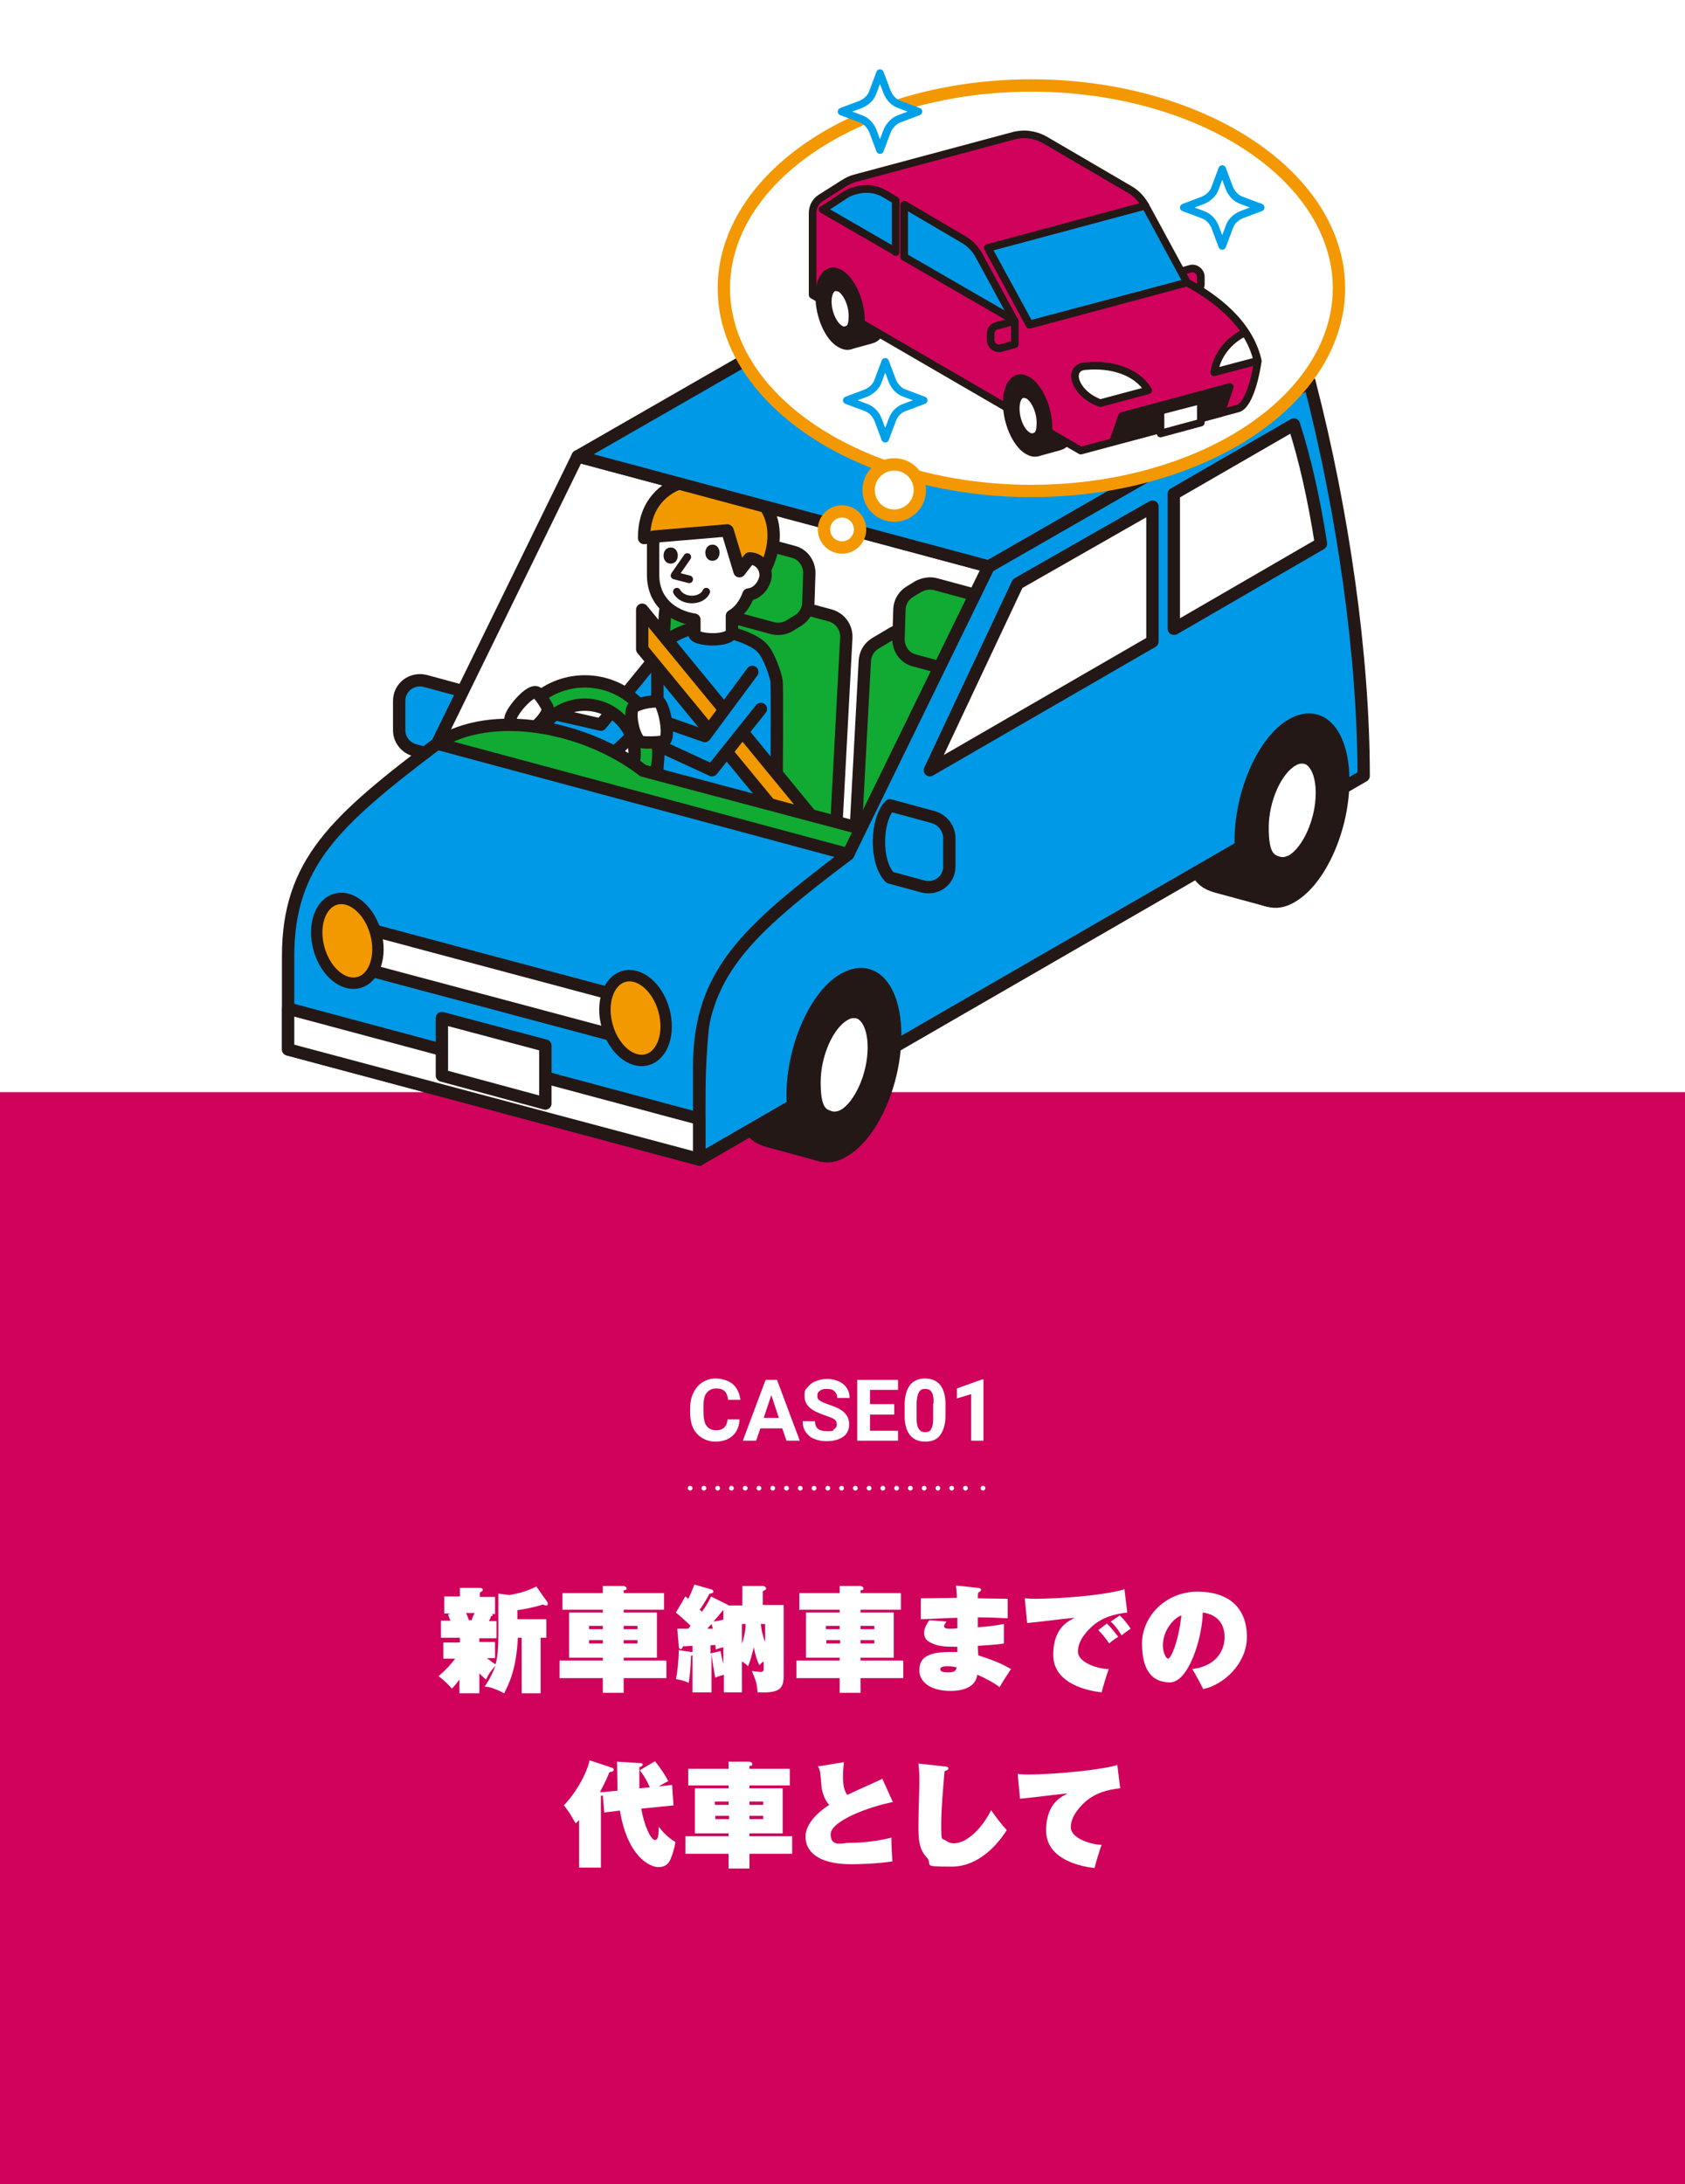 <?xml version="1.0" encoding="UTF-8"?>
<svg id="_レイヤー_1" data-name="レイヤー 1" xmlns="http://www.w3.org/2000/svg" version="1.1" xmlns:xlink="http://www.w3.org/1999/xlink" viewBox="0 0 355 460">
  <defs>
    <style>
      .cls-1, .cls-2, .cls-3, .cls-4, .cls-5, .cls-6, .cls-7, .cls-8, .cls-9, .cls-10, .cls-11, .cls-12, .cls-13, .cls-14, .cls-15 {
        stroke-linecap: round;
      }

      .cls-1, .cls-2, .cls-3, .cls-4, .cls-5, .cls-6, .cls-9, .cls-10, .cls-11, .cls-12, .cls-13, .cls-16, .cls-17, .cls-14, .cls-15 {
        stroke-linejoin: round;
      }

      .cls-1, .cls-2, .cls-3, .cls-4, .cls-5, .cls-6, .cls-9, .cls-10, .cls-12, .cls-13, .cls-16, .cls-17, .cls-14 {
        stroke: #231815;
      }

      .cls-1, .cls-2, .cls-4, .cls-10, .cls-11, .cls-12 {
        stroke-width: 1.6px;
      }

      .cls-1, .cls-9, .cls-17 {
        fill: #0099e7;
      }

      .cls-2, .cls-7, .cls-18, .cls-8 {
        fill: none;
      }

      .cls-3, .cls-5, .cls-9, .cls-13, .cls-16, .cls-17, .cls-14, .cls-15 {
        stroke-width: 2.6px;
      }

      .cls-3, .cls-10, .cls-11, .cls-16, .cls-19, .cls-15 {
        fill: #fff;
      }

      .cls-20, .cls-4 {
        fill: #d0025b;
      }

      .cls-20, .cls-18, .cls-21, .cls-19 {
        stroke-width: 0px;
      }

      .cls-5, .cls-6 {
        fill: #f39900;
      }

      .cls-6 {
        stroke-width: 2.4px;
      }

      .cls-7, .cls-8 {
        stroke: #fff;
        stroke-miterlimit: 10;
      }

      .cls-8 {
        stroke-dasharray: 0 0 0 2.9;
      }

      .cls-22 {
        clip-path: url(#clippath-1);
      }

      .cls-11 {
        stroke: #00a0e9;
      }

      .cls-21, .cls-12, .cls-14 {
        fill: #231815;
      }

      .cls-13 {
        fill: #1a3;
      }

      .cls-23 {
        clip-path: url(#clippath);
      }

      .cls-15 {
        stroke: #f39800;
      }
    </style>
    <clipPath id="clippath">
      <polygon class="cls-18" points="121.7 96.1 92.1 156.6 178.7 179.8 208.3 119.3 121.7 96.1"/>
    </clipPath>
    <clipPath id="clippath-1">
      <polygon class="cls-18" points="121.7 96.1 92.1 156.6 178.7 179.8 208.3 119.3 121.7 96.1"/>
    </clipPath>
  </defs>
  <rect class="cls-19" width="355" height="460"/>
  <rect class="cls-20" y="230" width="355" height="230"/>
  <g>
    <path class="cls-9" d="M87.4,158l9.2,2.5c3-3,3.2-12,0-15.2l-7-1.9c-2.8-.7-5.5,1.3-5.5,4.2v6.2c0,2,1.4,3.7,3.3,4.2Z"/>
    <polygon class="cls-3" points="121.7 96.1 92.1 156.6 178.7 179.8 208.3 119.3 121.7 96.1"/>
    <g>
      <g class="cls-23">
        <g>
          <g>
            <path class="cls-13" d="M146,123.3l-3.7,2.2c-1.3.8-2.1,2.1-2.2,3.7l-2.5,46.5,30.8,8.2,7.5-4.4,2.4-45.2c.1-2.2-1.3-4.1-3.4-4.7l-25.3-6.8c-1.2-.3-2.5-.2-3.6.5Z"/>
            <path class="cls-13" d="M151.4,113.4l-1.8,1.1c-1.3.8-2.1,2.1-2.2,3.6l-.2,6.2c-.1,2.2,1.3,4.2,3.4,4.7l12.2,3.3c1.2.3,2.5.1,3.5-.5l1.8-1.1c1.3-.8,2.1-2.1,2.2-3.6l.2-6.2c.1-2.2-1.3-4.2-3.4-4.7l-12.2-3.3c-1.2-.3-2.5,0-3.5.5Z"/>
          </g>
          <g>
            <path class="cls-13" d="M188.1,133.3l-3.7,2.2c-1.3.8-2.1,2.1-2.2,3.7l-2.5,46.5,30.8,8.2,7.5-4.4,2.4-45.2c.1-2.2-1.3-4.1-3.4-4.7l-25.3-6.8c-1.2-.3-2.5-.1-3.6.5Z"/>
            <path class="cls-13" d="M193.5,123.5l-1.8,1.1c-1.3.8-2.1,2.1-2.2,3.6l-.2,6.2c-.1,2.2,1.3,4.2,3.4,4.7l12.2,3.3c1.2.3,2.5.1,3.5-.5l1.8-1.1c1.3-.8,2.1-2.1,2.2-3.6l.2-6.2c.1-2.2-1.3-4.2-3.4-4.7l-12.2-3.3c-1.2-.3-2.5,0-3.5.5Z"/>
          </g>
          <g>
            <polygon class="cls-13" points="220.5 145.9 213 150.3 210.4 194.5 217.9 190.1 220.5 145.9"/>
            <polygon class="cls-13" points="212.7 132.4 207.3 135.7 206.6 145.3 212.1 142 212.7 132.4"/>
          </g>
          <polyline class="cls-9" points="138.5 138 126.6 152.6 113 149.5 109.8 154.8 128.1 159.7 140.9 147.8"/>
          <path class="cls-9" d="M153,133c3.6.9,6.4,2.1,7.7,3.6,1.3,1.4,2.7,5.4,2.9,6.8.2,1.4,0,21.8,0,25.2s-3.2,4.7-6.3,4.7-18.8-2.7-18.8-7.7v-27.5c0-2.7,4.5-5,7.2-5.7l7.3.6Z"/>
          <path class="cls-5" d="M160.8,120.6l-4.9-.2-2.6-8.6s-11.9,1.1-17.6,1.5c-.1-12.6,13.6-15.2,21.2-9.7,5.6,1.4,8.3,9.1,3.9,17Z"/>
          <path class="cls-3" d="M161.3,121.1c0-1.9-1.5-3.5-3.4-3.5l-2.1,2.7-2.6-8.6s-9.3.8-15.4,1.3c-.1.6-.2,1.3-.2,1.9v6.2c0,5.3,3.7,8.6,8.7,9.4v3c0,1.4,7.9,1.8,7.9-.5v-3.3c1.6-.9,2.8-2.6,3.5-4.5,2.2-.2,3.6-2.6,3.6-4.1Z"/>
          <path class="cls-2" d="M142.6,124.6c1.2,2.2,5.2,2.2,6.2,0"/>
          <polyline class="cls-2" points="144.8 117.3 142.1 121.2 145.2 122"/>
          <path class="cls-21" d="M150.1,114.7c2,0,2,3.4,0,3.4-2,0-2-3.4,0-3.4Z"/>
          <path class="cls-21" d="M141.3,115.3c2,0,2,3.4,0,3.4s-2-3.4,0-3.4Z"/>
          <polygon class="cls-5" points="174.7 184.6 135.3 136.7 135.3 128.4 174.7 176.4 174.7 184.6"/>
          <polyline class="cls-9" points="158.5 141.5 148.5 155 137.9 151.3 136.8 156.1 150 162.2 160.3 149.3"/>
          <path class="cls-13" d="M123.2,143.5c-8.5,0-15.5,6.8-15.5,15.2s6.9,15.2,15.5,15.2,15.5-6.8,15.5-15.2-6.9-15.2-15.5-15.2ZM123.2,169c-5.8,0-10.5-4.6-10.5-10.3s4.7-10.3,10.5-10.3,10.5,4.6,10.5,10.3-4.6,10.3-10.5,10.3Z"/>
          <path class="cls-16" d="M113.3,146c1.1,1.3,1.4,1.9,2,2.9.9,1.4-3.9,6.1-5.2,5.4-1.3-.6-2-1.5-2.5-2.7-.6-1,4.4-7.1,5.7-5.6Z"/>
          <path class="cls-16" d="M139.6,156.2c-1.4.2-3.2.2-4.3.1-1.7-.1-3-6.5-1.8-7.4,1.1-.8,3.4-1.2,5.1-1.2,1.2,0,3,8.3,1,8.5Z"/>
        </g>
      </g>
      <g class="cls-22">
        <path class="cls-13" d="M92.1,156.6c11.4-7.4,31.1-3.8,43.4,5.7l57.2,15.2-7.7,15.7-94.3-26.2,1.4-10.4Z"/>
      </g>
    </g>
    <path class="cls-14" d="M172,202.4c-1.5-.4-3.1-.1-4.9.9-6,3.4-10.8,14.4-10.8,24.4s2.4,11.8,5.9,12.7l10.7,2.9c-3.5-1-5.9-5.7-5.9-12.7,0-10,4.8-20.9,10.8-24.4,1.8-1,3.4-1.3,4.9-.9l-10.7-2.9Z"/>
    <path class="cls-14" d="M266.4,148.8c-1.5-.4-3.1-.1-4.9.9-6,3.4-10.8,14.4-10.8,24.4s2.4,11.8,5.9,12.7l10.7,2.9c-3.5-1-5.9-5.7-5.9-12.7,0-10,4.8-20.9,10.8-24.4,1.8-1,3.4-1.3,4.9-.9l-10.7-2.9Z"/>
    <path class="cls-17" d="M208.3,119.3l67.6-38.8c7,27,11.4,57.5,11.4,82.9l-140,80.8v-10.5c0-43.6,10-37.6,31.4-53.8l29.6-60.6Z"/>
    <polygon class="cls-17" points="121.7 96.1 189.3 57.3 275.9 80.5 208.3 119.3 121.7 96.1"/>
    <path class="cls-14" d="M188.6,218c0-7.1-2.4-11.8-5.9-12.7-1.5-.4-3.1-.1-4.9.9-6,3.4-10.8,14.4-10.8,24.4s2.4,11.8,5.9,12.7c1.5.4,3.1.2,4.9-.9,6-3.5,10.8-14.4,10.8-24.4Z"/>
    <path class="cls-3" d="M184.1,220.6c0-4.1-1.4-6.9-3.4-7.4-.9-.2-1.8-.1-2.8.5-3.5,2-6.3,8.3-6.3,14.2s1.4,6.8,3.4,7.4c.9.2,1.8.1,2.9-.5,3.3-2,6.2-8.3,6.2-14.2Z"/>
    <path class="cls-14" d="M283,164.4c0-7.1-2.4-11.8-5.9-12.7-1.5-.4-3.1-.1-4.9.9-6,3.4-10.8,14.4-10.8,24.4s2.4,11.8,5.9,12.7c1.5.4,3.1.2,4.9-.9,6-3.5,10.8-14.4,10.8-24.4Z"/>
    <path class="cls-3" d="M278.5,167c0-4.1-1.4-6.9-3.4-7.4-.9-.2-1.8-.1-2.8.5-3.5,2-6.3,8.3-6.3,14.2s1.4,6.8,3.4,7.4c.9.2,1.8.1,2.9-.5,3.4-2.1,6.2-8.4,6.2-14.2Z"/>
    <g>
      <path class="cls-3" d="M247.4,132.4l30.9-17.9c-1.5-9.6-3.4-18-5.7-25.1l-25.3,14.6v28.4h0Z"/>
      <polygon class="cls-3" points="214.4 122.9 195.9 162.2 242.8 135.1 242.8 106.7 214.4 122.9"/>
    </g>
    <path class="cls-17" d="M92.1,156.6c-21.4,16.2-31.4,25.1-31.4,44.8v19.6l86.6,23.2v-19.5c0-19.7,10-28.6,31.4-44.8l-86.6-23.3Z"/>
    <polygon class="cls-3" points="78.9 196 78.9 204.6 129.1 218 129.1 209.4 78.9 196"/>
    <polygon class="cls-3" points="60.7 212.4 60.7 221 147.3 244.1 147.3 235.6 60.7 212.4"/>
    <polygon class="cls-3" points="114.9 232.4 93.1 226.5 93.1 214.4 114.9 220.2 114.9 232.4"/>
    <ellipse class="cls-6" cx="73.2" cy="198.1" rx="6.2" ry="9.1" transform="translate(-50.3 26.8) rotate(-15.5)"/>
    <ellipse class="cls-6" cx="134" cy="214.3" rx="6.2" ry="9.1" transform="translate(-52.5 43.7) rotate(-15.5)"/>
    <path class="cls-9" d="M196.7,172.1l-9.2-2.5c-3,3-3.2,12,0,15.2l7,1.9c2.8.7,5.5-1.3,5.5-4.2v-6.2c-.1-1.9-1.4-3.6-3.3-4.2Z"/>
    <g>
      <ellipse class="cls-15" cx="217.3" cy="60.7" rx="64.8" ry="42.7"/>
      <path class="cls-4" d="M251.7,61.4l-3.8,1c-1.2-1.2-1.3-3.7,0-5l2.9-.8c1.1-.3,2.2.6,2.2,1.7v1.3c.1.9-.5,1.6-1.3,1.8Z"/>
      <path class="cls-12" d="M219,78.5c.6-.2,1.3,0,2,.4,2.4,1.4,4.4,5.9,4.4,10s-1,4.8-2.4,5.2l-4.4,1.2c1.4-.4,2.4-2.3,2.4-5.2s-2-8.6-4.4-10c-.7-.4-1.4-.5-2-.4l4.4-1.2Z"/>
      <path class="cls-12" d="M179.4,56c.6-.2,1.3,0,2,.4,2.4,1.4,4.4,5.9,4.4,10s-1,4.8-2.4,5.2l-4.4,1.2c1.4-.4,2.4-2.3,2.4-5.2s-2-8.6-4.4-10c-.7-.4-1.4-.5-2-.4l4.4-1.2Z"/>
      <polygon class="cls-1" points="241.3 43.3 250.1 59.5 216.9 68.3 208.1 52.2 241.3 43.3"/>
      <path class="cls-4" d="M227.7,94.9l33.2-8.9c2.5-.9,3.8-7.8,4.1-10h0c-1.8-8-9-13.3-14.9-16.5l-33.2,8.9-8.8-16.2,33.2-8.9c-.8-1.4-1.9-2.6-3.3-3.4l-17.8-10.4c-2.1-1.2-4.5-1.5-6.7-.9l-33.2,8.9h0c-.9.2-1.7.6-2.5,1.1l-4.9,3.1c-1.1.7-1.7,1.9-1.7,3.2v17.2l56.5,32.8Z"/>
      <path class="cls-12" d="M212.1,84.9c0-2.9,1-4.8,2.4-5.2.6-.2,1.3,0,2,.4,2.4,1.4,4.4,5.9,4.4,10s-1,4.8-2.4,5.2c-.6.2-1.3,0-2-.4-2.4-1.4-4.4-5.9-4.4-10Z"/>
      <path class="cls-10" d="M214,86c0-1.7.6-2.8,1.4-3,.3,0,.7,0,1.2.2,1.4.8,2.6,3.4,2.6,5.8s-.6,2.8-1.4,3-.7,0-1.2-.2c-1.5-.8-2.6-3.4-2.6-5.8Z"/>
      <path class="cls-12" d="M172.6,62.4c0-2.9,1-4.8,2.4-5.2.6-.2,1.3,0,2,.4,2.4,1.4,4.4,5.9,4.4,10s-1,4.8-2.4,5.2c-.6.2-1.3,0-2-.4-2.5-1.4-4.4-5.9-4.4-10Z"/>
      <path class="cls-10" d="M174.4,63.5c0-1.7.6-2.8,1.4-3,.3,0,.7,0,1.2.2,1.4.8,2.6,3.4,2.6,5.8s-.6,2.8-1.4,3-.7,0-1.2-.2c-1.4-.8-2.6-3.4-2.6-5.8Z"/>
      <g>
        <path class="cls-1" d="M188.7,53l-15.4-8.9s.1,0,.1,0l4.6-3c.7-.5,1.5-.8,2.4-1,2.1-.6,4.4-.3,6.3.9l2,1.2v10.9h0Z"/>
        <path class="cls-1" d="M190.5,43.1l12.6,7.4c1.3.8,2.4,1.9,3.1,3.2l7.5,13.8-23.2-13.4v-11h0Z"/>
      </g>
      <path class="cls-4" d="M213.8,72.5l-2.9.8c-1.1.3-2.2-.6-2.2-1.7v-1.3c0-.8.5-1.5,1.3-1.7l3.8-1v4.9h0Z"/>
      <polygon class="cls-12" points="234.5 93 257.2 87 259.1 81.5 236.4 87.6 234.5 93"/>
      <path class="cls-10" d="M264.9,76c-.5-2.2-1.4-4.2-2.6-6-3.5,1.7-5.9,4.8-6.5,8.4l9.1-2.4Z"/>
      <path class="cls-10" d="M231.8,84.9c-5.7-2.1-7-7.7-3-7.8,5.3-.5,10.7,1.1,13.1,5.1l-10.1,2.7Z"/>
      <path class="cls-11" d="M189.5,25l4-1.5-4-1.5c-1.2-.4-2.1-1.4-2.6-2.6l-1.5-4-1.5,4c-.4,1.2-1.4,2.1-2.6,2.6l-4,1.5,4,1.5c1.2.4,2.1,1.4,2.6,2.6l1.5,4,1.5-4c.5-1.2,1.5-2.2,2.6-2.6Z"/>
      <path class="cls-11" d="M190.6,85.8l4-1.5-4-1.5c-1.2-.4-2.1-1.4-2.6-2.6l-1.5-4-1.5,4c-.4,1.2-1.4,2.1-2.6,2.6l-4,1.5,4,1.5c1.2.4,2.1,1.4,2.6,2.6l1.5,4,1.5-4c.5-1.3,1.4-2.2,2.6-2.6Z"/>
      <path class="cls-11" d="M261.6,45.2l4-1.5-4-1.5c-1.2-.4-2.1-1.4-2.6-2.6l-1.5-4-1.5,4c-.4,1.2-1.4,2.1-2.6,2.6l-4,1.5,4,1.5c1.2.4,2.1,1.4,2.6,2.6l1.5,4,1.5-4c.4-1.2,1.4-2.1,2.6-2.6Z"/>
      <polygon class="cls-10" points="244.5 91.3 253 89 253 84.3 244.5 86.5 244.5 91.3"/>
    </g>
    <circle class="cls-15" cx="188.4" cy="103.2" r="5.4"/>
    <circle class="cls-15" cx="177.4" cy="111.5" r="3.8"/>
  </g>
  <g>
    <line class="cls-7" x1="145.4" y1="313.4" x2="145.4" y2="313.4"/>
    <line class="cls-8" x1="148.3" y1="313.4" x2="205.6" y2="313.4"/>
    <line class="cls-7" x1="207.1" y1="313.4" x2="207.1" y2="313.4"/>
  </g>
  <g>
    <path class="cls-19" d="M155.8,299.1c-.1,1.4-.6,2.5-1.5,3.3s-2.1,1.2-3.6,1.2-2.9-.6-3.9-1.7-1.4-2.6-1.4-4.5v-.8c0-1.2.2-2.3.7-3.3s1.1-1.7,1.9-2.2,1.7-.8,2.8-.8,2.7.4,3.6,1.2,1.4,1.9,1.6,3.3h-2.6c-.1-.8-.3-1.4-.7-1.8s-1-.6-1.8-.6-1.5.3-2,.9-.7,1.6-.7,2.9v1c0,1.4.2,2.4.6,3s1.1,1,2,1,1.4-.2,1.8-.6.6-.9.7-1.7h2.5v.2Z"/>
    <path class="cls-19" d="M164.8,300.8h-4.6l-.9,2.6h-2.8l4.8-12.8h2.4l4.8,12.8h-2.8l-.9-2.6ZM160.9,298.6h3.2l-1.6-4.8-1.6,4.8Z"/>
    <path class="cls-19" d="M176.3,300c0-.5-.2-.9-.5-1.1s-1-.5-1.9-.8-1.6-.6-2.2-.9c-1.5-.8-2.2-1.8-2.2-3.2s.2-1.3.6-1.8c.4-.5.9-1,1.7-1.3.7-.3,1.5-.5,2.5-.5s1.7.2,2.4.5,1.3.8,1.7,1.4.6,1.3.6,2.1h-2.6c0-.6-.2-1-.6-1.4s-.9-.5-1.6-.5-1.1.1-1.5.4-.5.6-.5,1.1.2.8.6,1c.4.3,1,.5,1.8.8,1.5.5,2.6,1,3.3,1.7s1,1.5,1,2.5-.4,2-1.3,2.6-2,.9-3.4.9-1.9-.2-2.7-.5-1.4-.9-1.8-1.5c-.4-.6-.6-1.4-.6-2.2h2.6c0,1.4.8,2.1,2.5,2.1s1.1-.1,1.5-.4.6-.5.6-1Z"/>
    <path class="cls-19" d="M188.4,297.9h-5.1v3.4h5.9v2.1h-8.6v-12.8h8.6v2.1h-5.9v3h5.1v2.2Z"/>
    <path class="cls-19" d="M199.2,298.1c0,1.8-.4,3.1-1.1,4.1s-1.8,1.4-3.2,1.4-2.5-.5-3.2-1.4-1.1-2.2-1.1-4v-2.4c0-1.8.4-3.1,1.1-4.1.7-.9,1.8-1.4,3.2-1.4s2.5.5,3.2,1.4,1.1,2.2,1.1,4v2.4ZM196.7,295.5c0-1.1-.1-1.8-.4-2.3-.3-.5-.7-.7-1.4-.7s-1,.2-1.3.7-.4,1.2-.5,2.2v3.1c0,1,.1,1.8.4,2.3.3.5.7.8,1.4.8s1.1-.2,1.3-.7c.3-.5.4-1.2.4-2.2v-3.2h.1Z"/>
    <path class="cls-19" d="M207.1,303.4h-2.5v-9.8l-3,.9v-2.1l5.3-1.9h.3v12.9h-.1Z"/>
  </g>
  <g>
    <path class="cls-19" d="M96.9,344.9h-4v-3.6h2c-.3-.7-.4-1-.5-1.3l.5-.2h-1.3v-3.6h3.3v-1.8h4.4c.2.1.4.1.4.4s0,.2-.6.6v.9h3.2v3.6h-.7c0,0,.2.1.2.2,0,.2-.2.2-.4.3q0,.3-.4,1h1.6v3.6h-3.6v.8h3.3v3.4h-1.7c1,.8,1.3,1,1.8,1.3.6-2,.6-5.1.6-6.6v-8.3l2.3.3c1.9-.3,4-.9,5.7-1.8l2.4,3.4c0,.1,0,.2,0,.2,0,.2,0,.4-.3.4s-.5-.1-.7-.2c-1.9.6-4,1-5.4,1.2v1.9h6.1v3.9h-1.2v11.7h-4v-11.7h-.8c-.3,6.6-1.9,9.8-2.9,11.7-2.2-1.2-3.5-1.4-4.1-1.4,1.2-1.7,1.9-3.4,2.3-4.4-.9,1-1.2,1.3-2,2.9-.4-.3-.7-.6-1.4-1.3v4.2h-4.2v-2.9c-.5.6-1,1.4-1.6,1.9-.5-.6-1.8-1.9-2.8-2.6,1.7-1.5,2.6-2.5,3.5-3.7h-2.5v-3.4h3.5v-1h0ZM99.4,341.2c0-.2,0-.3.6-1.5h-1.8c.2.5.4.9.6,1.5h.6Z"/>
    <path class="cls-19" d="M139.9,335.5v3.5h-8.5v.6h7v9.5h-7v.6h9v3.7h-9v3.1h-4.4v-3.1h-9.1v-3.7h9.1v-.6h-7.1v-9.5h7.1v-.6h-8.5v-3.5h8.5v-1.5h4.4c.2.1.6.1.6.5s-.1.3-.6.4v.6h8.5ZM127,343.1v-.7h-2.9v.7h2.9ZM124.1,345.4v.7h2.9v-.7h-2.9ZM134.3,343.1v-.7h-2.9v.7h2.9ZM131.4,345.4v.7h2.9v-.7h-2.9Z"/>
    <path class="cls-19" d="M156.4,338v-4h4.4c.3.1.6.2.6.5s-.3.4-.7.6v2.9h4.4v15.1c0,3.1-1.7,3.4-5.5,3.3-.1-1.7-.4-2.7-1.2-4.5,1.3.2,1.8.2,1.9.2.2,0,.6,0,.6-.7v-1.5c-.5.3-.7.5-.9.8-.5-1-.8-1.9-1.2-3.8-.4,1.7-.7,2.8-1.2,4-.3-.3-.6-.6-1.3-1v6.5h-3.8v-3.7c-1.1.3-1.3.4-1.8.6-.3-1.4-.8-4.7-.8-5.1v8.2h-4v-7.8q-.1,0-.3.1c-.1,2.4-.2,3.7-.5,5.7-1.1-.5-1.6-.6-2.7-.8.3-1.2.6-4,.6-6.1l2.6.4h.3v-1.3c-1.4.1-1.6.1-2,.1-.1.2-.2.6-.5.6s-.4-.3-.4-.6l-.3-3.7h2.3l.5-.6c-.2-.2-1.6-1.6-3.1-2.8l2-3.4c.3.2.3.3.6.5.6-1.2.9-2,1.3-3l3.5,1c.2,0,.5.2.5.5s-.5.4-.8.4c-.9,1.7-1.8,3-2.1,3.4l.5.4c1.1-1.5,1.6-2.5,1.9-3.2l3.4,1.7c.1,0,.1.1.3.2h2.9ZM149,343h1.2c-.1-.3-.1-.4-.3-1l-.9,1ZM152.4,346.9c-.8.2-1.2.3-1.6.5,0-.6-.1-.7-.1-1-.1,0-.8.1-1,.1v1.7l2.1-.5c.1.6.2,1.1.6,2.7v-3.5ZM152.4,339c-.7.9-1.4,1.7-2.1,2.5l2.1-.4v-2.1ZM156.3,346.2c.7-2.1.8-3.4.8-4.2h-.8v4.2ZM160.3,342c.1,1.3.4,2.5.9,3.8v-3.8h-.9Z"/>
    <path class="cls-19" d="M189.8,335.5v3.5h-8.5v.6h7v9.5h-7v.6h9v3.7h-9v3.1h-4.4v-3.1h-9.1v-3.7h9.1v-.6h-7.1v-9.5h7.1v-.6h-8.5v-3.5h8.5v-1.5h4.4c.2.1.6.1.6.5s-.1.3-.6.4v.6h8.5ZM176.9,343.1v-.7h-2.9v.7h2.9ZM174.1,345.4v.7h2.9v-.7h-2.9ZM184.2,343.1v-.7h-2.9v.7h2.9ZM181.3,345.4v.7h2.9v-.7h-2.9Z"/>
    <path class="cls-19" d="M206.1,334.4c.3,0,.6.2.6.4s-.1.3-.6.6c-.1.4-.1.6-.1,1.2,1,0,5.4.1,6.3.1v4.1c-.9,0-2.9-.2-6.3-.2v2.1c1.2-.1,3.7-.3,5.5-.7v4.1c-1.5.3-4.3.4-5.5.5,0,.3.1,1.7.1,2,2.7.9,4.5,1.5,6.9,2.9-.2.3-1.5,2.2-2.4,3.8-1-.8-3.4-2.1-4.7-2.6-.4,3-3.8,3.4-5.6,3.4-4.9,0-6.6-2.4-6.6-4.2s.4-4,6.3-4h1.7v-1.1c-3,0-4.1-.1-5.7-.9-1.2-.6-1.3-1.5-1.3-2,0-1.2.7-2.1,1.1-2.7l3.6.3c-.4.6-.5.8-.5,1,0,.5.9.5,1.1.5.5,0,1.2,0,1.7-.1v-2.2c-1.2,0-6.6.3-7.7.3v-4.4c1.2,0,6.5-.1,7.6-.1,0-.9-.1-1.7-.2-2.6l4.7.5ZM199.7,350.9c-.4,0-1.6,0-1.6.6s.8.7,1.7.7c1.6,0,1.7-.6,1.7-1.1-.2,0-.9-.2-1.8-.2Z"/>
    <path class="cls-19" d="M237.5,339.6c-2.8.3-5.2,1-7.3,2.8-1.1,1-3.1,3-3.1,5.4s4.4,3.7,6.5,3.7c-.4,1-1.3,4-1.5,4.9-2.7-.3-10.2-1.7-10.2-7.9s3.8-7.3,4.5-7.8c-1.6.1-8.5,1-10,1.1l-.5-5.2c.5,0,1.1.1,2,.1,4.6,0,14.2-.6,19-2l.6,4.9ZM233.2,341.9c1,1,1.6,1.8,2.4,2.8-.5.3-1.4.9-1.9,1.4-1-1.4-1.5-2-2.3-2.8l1.8-1.4ZM235.9,340.2c1.1,1,2,2.3,2.3,2.8-.7.5-1.3.9-1.9,1.4-1.1-1.8-1.9-2.6-2.3-2.9l1.9-1.3Z"/>
    <path class="cls-19" d="M251.2,351.5c5.5-.7,6.8-4.4,6.8-6.7,0-4.5-3.7-5.1-4.6-5.2-.1,5.4-3,14.7-6.9,14.7s-5.9-2.7-5.9-8.2,4.8-10.9,11.7-10.9,10.4,3.7,10.4,9.5-5.1,10.2-9.2,11c-.4-.8-1.3-2.5-2.3-4.2ZM245,346.5c0,1.6.7,2.8,1.1,2.8.6,0,2.2-3.6,2.8-9.1-1.4.4-3.9,3-3.9,6.3Z"/>
    <path class="cls-19" d="M127,377.4l3.1-.3c0-.3-.1-5.3-.1-6.1l4.9.3c.1,0,.5,0,.5.3s-.3.4-.7.6v4.4l2.2-.2c-.7-1.6-1.2-2.4-2.1-3.6l3.2-1.9c1.2,1.5,2.3,3.2,2.8,4.2-.3.1-1.3.7-2,1.1l2.8-.3.3,4.3-6.8.7c.6,3.5,2,6.6,2.9,6.6s.7-2,.8-2.8c1.3,1.8,2.9,2.9,3.5,3.2-.2,1.4-.7,2.9-1.1,3.8-.7,1.4-1.8,1.5-2.5,1.5-1.8,0-6.5-2.2-8.1-11.9l-3.3.4-.3-3.6q-.2.1-.4.1v15.1h-4.6v-10c-.3.3-.4.4-.7.7-.3-.4-1.3-2.3-1.6-2.6-.4-.5-.6-.9-.9-1.2,3.5-3.7,5.3-8.3,5.4-9.5l4.8,1.6c.2,0,.3.2.3.4,0,.3-.2.4-.9.5-.7,1.8-1.5,3.2-2,4.2h.6Z"/>
    <path class="cls-19" d="M166.4,372.5v3.5h-8.5v.6h7v9.5h-7v.6h9v3.7h-9v3.1h-4.4v-3.1h-9.1v-3.7h9.1v-.6h-7.1v-9.5h7.1v-.6h-8.5v-3.5h8.5v-1.5h4.4c.2.1.6.1.6.5s-.1.3-.6.4v.6h8.5ZM153.5,380.1v-.7h-2.9v.7h2.9ZM150.7,382.4v.7h2.9v-.7h-2.9ZM160.8,380.1v-.7h-2.9v.7h2.9ZM157.9,382.4v.7h2.9v-.7h-2.9Z"/>
    <path class="cls-19" d="M188.1,379.5c-5.1,1-13.1,4-13.1,6.8s2.7,1.8,3.7,1.8c4.3,0,7.5-.7,9.1-1.1,0,1.1,0,1.5.2,5-3.1.5-7.4.6-8.6.6-7.5,0-9.7-3-9.7-5.8s2.8-5.3,5-6.7c-1.2-1.3-1.5-3.1-1.6-3.6-.3-3.5-.3-3.8-.8-4.5l5.5-.9c-.1,1-.2,1.9-.2,3,0,2,.3,3,.9,3.9,1.2-.6,6.4-2.9,7.4-3.4l2.2,4.9Z"/>
    <path class="cls-19" d="M199,372c.4,0,.8.1.8.4s-.4.5-.8.6c-.3,3.6-.7,7.8-.7,11.4s.1,2.6,1.1,3.3c.3.2.8.5,1.5.5,3.3,0,6.6-4.2,7.9-7,1.2,1.7,2.1,2.9,3.3,4.2-.5.8-4.7,7.7-11.6,7.7s-3.7-.3-5.3-2-1.7-3.8-1.7-6.7.2-7.7.2-9,0-2.4-.2-4l5.5.6Z"/>
    <path class="cls-19" d="M236,376.6c-2.8.3-5.2,1-7.3,2.8-1.1,1-3.1,3-3.1,5.4s4.4,3.7,6.5,3.7c-.4,1-1.3,4-1.5,4.9-2.7-.3-10.2-1.7-10.2-7.9s3.8-7.3,4.5-7.8c-1.6.1-8.5,1-10,1.1l-.5-5.2c.5,0,1.1.1,2,.1,6.1,0,15.8-1,19-2l.6,4.9Z"/>
  </g>
</svg>
